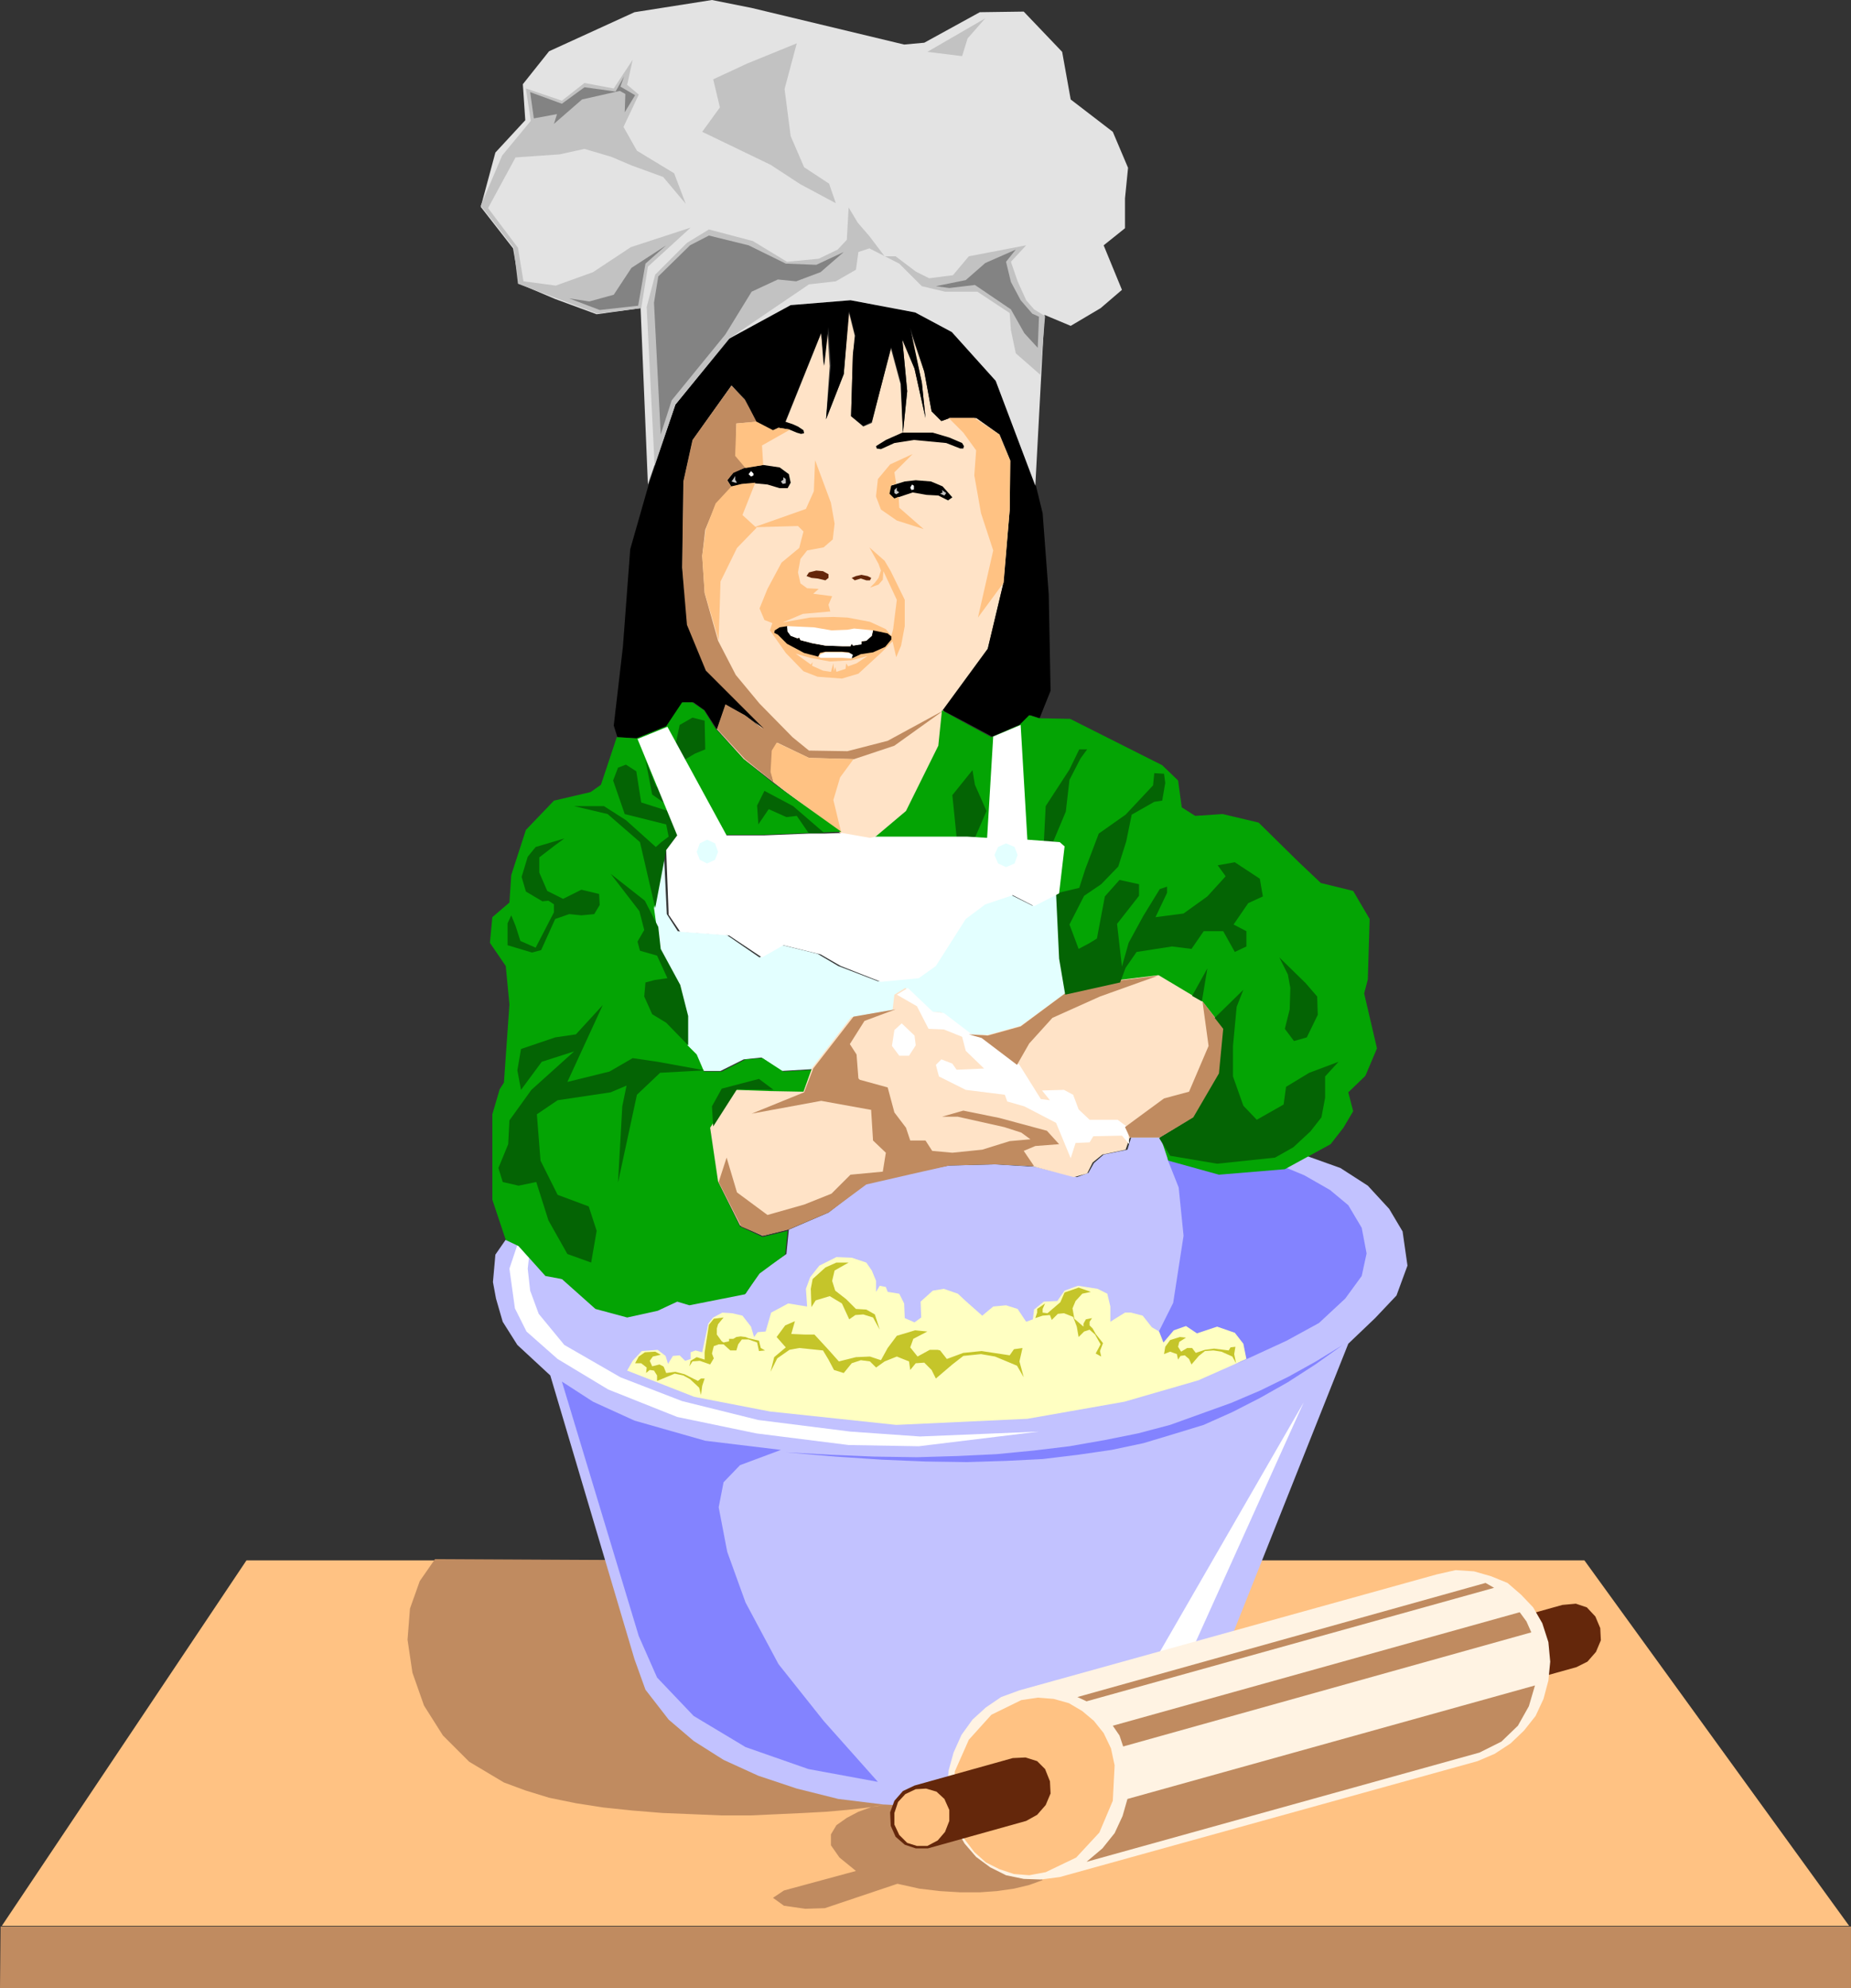 <?xml version="1.0" encoding="UTF-8" standalone="no"?>
<svg
   version="1.0"
   width="129.724mm"
   height="139.281mm"
   id="svg83"
   sodipodi:docname="Girl Cooking.wmf"
   xmlns:inkscape="http://www.inkscape.org/namespaces/inkscape"
   xmlns:sodipodi="http://sodipodi.sourceforge.net/DTD/sodipodi-0.dtd"
   xmlns="http://www.w3.org/2000/svg"
   xmlns:svg="http://www.w3.org/2000/svg">
  <rect width="100%" height="100%" fill="#333333" stroke="none"/>
  <sodipodi:namedview
     id="namedview83"
     pagecolor="#ffffff"
     bordercolor="#000000"
     borderopacity="0.25"
     inkscape:showpageshadow="2"
     inkscape:pageopacity="0.0"
     inkscape:pagecheckerboard="0"
     inkscape:deskcolor="#d1d1d1"
     inkscape:document-units="mm" />
  <defs
     id="defs1">
    <pattern
       id="WMFhbasepattern"
       patternUnits="userSpaceOnUse"
       width="6"
       height="6"
       x="0"
       y="0" />
  </defs>
  <path
     style="fill:#ffc283;fill-opacity:1;fill-rule:evenodd;stroke:none"
     d="M 65.286,413.151 H 419.675 l 70.134,96.784 H 0.485 Z"
     id="path1" />
  <path
     style="fill:#c08b60;fill-opacity:1;fill-rule:evenodd;stroke:none"
     d="m 208.949,413.312 -93.728,-0.485 -4.04,5.817 -2.586,7.271 -0.646,8.24 1.293,8.725 3.07,8.725 5.01,7.917 6.949,6.948 9.211,5.494 5.656,2.1 6.302,1.939 7.11,1.454 7.272,1.131 7.757,0.808 7.918,0.646 7.918,0.323 7.757,0.323 h 7.595 l 7.11,-0.323 6.949,-0.323 5.979,-0.323 5.494,-0.485 4.363,-0.485 3.555,-0.485 2.424,-0.485 -3.717,0.646 -3.555,1.293 -3.07,1.616 -2.747,1.939 -1.454,2.424 v 2.908 l 2.262,3.232 4.363,3.555 -19.069,5.17 -2.909,1.939 2.909,2.1 5.656,0.808 5.171,-0.162 19.23,-6.463 5.818,1.293 5.494,0.646 5.333,0.323 h 5.171 l 4.525,-0.323 4.525,-0.646 4.04,-0.969 3.555,-1.293 z"
     id="path2" />
  <path
     style="fill:#c2c2ff;fill-opacity:1;fill-rule:evenodd;stroke:none"
     d="m 170.973,447.405 -2.909,-8.079 -22.301,-75.133 -8.726,-8.079 -3.878,-6.14 -1.778,-6.14 -0.808,-4.363 0.646,-7.271 2.909,-4.201 3.394,1.777 6.949,7.594 4.525,1.293 8.888,7.594 8.403,2.262 8.242,-1.777 5.01,-2.262 3.394,0.646 14.544,-2.585 3.717,-5.655 7.11,-4.847 0.646,-6.463 10.504,-4.524 10.019,-7.756 11.797,-2.747 10.019,-1.939 12.282,-0.323 10.666,0.646 10.989,2.747 3.07,-1.131 1.454,-2.585 2.586,-2.262 6.302,-1.293 0.97,-3.232 h 8.08 l 1.939,5.332 13.574,3.878 17.453,-1.616 5.333,-2.747 9.05,3.232 7.272,4.686 5.656,6.14 3.555,5.978 1.293,9.048 -2.909,7.917 -5.656,5.978 -7.11,6.786 -34.098,85.635 -3.394,7.594 -4.848,6.301 -6.949,5.655 -7.918,5.009 -9.211,4.201 -10.181,3.555 -10.989,2.585 -11.474,1.454 -12.282,0.646 -11.958,-0.646 -11.797,-1.454 -10.989,-2.747 -10.181,-3.393 -9.211,-4.201 -7.918,-5.009 -6.626,-5.655 z"
     id="path3" />
  <path
     style="fill:#ffe3c7;fill-opacity:1;fill-rule:evenodd;stroke:none"
     d="m 240.461,214.735 8.565,-17.289 0.97,-9.371 11.635,-16.158 4.202,-17.612 1.778,-19.389 v -12.926 l -2.909,-6.948 -6.141,-4.363 h -6.949 l -2.262,0.808 -2.586,-2.585 -1.939,-10.502 -3.878,-11.31 3.232,14.219 0.97,9.371 -2.909,-13.088 -3.232,-7.594 1.293,13.572 -1.131,11.149 -0.646,-13.088 -2.586,-9.533 -5.01,19.874 -2.262,0.969 -3.232,-2.747 0.485,-16.158 0.485,-5.17 -1.616,-6.463 -1.293,16.642 -4.686,11.957 0.97,-14.057 -0.646,-10.179 -0.97,10.179 -0.646,-8.725 -9.534,23.752 -3.232,2.1 -4.363,-2.1 -3.394,-6.301 -3.232,-3.555 -10.342,14.38 -2.424,10.987 -0.323,22.782 0.97,15.35 5.333,12.118 14.867,15.35 -4.525,-3.716 -5.171,-2.585 -2.262,6.301 7.11,7.917 10.989,8.564 13.736,10.341 1.131,0.808 7.595,1.293 0.808,-0.162 0.808,-0.162 z"
     id="path4" />
  <path
     style="fill:#000000;fill-opacity:1;fill-rule:evenodd;stroke:none"
     d="m 242.561,127.161 4.04,0.323 3.07,1.293 2.586,2.908 -1.131,0.808 -2.586,-1.293 -3.07,-0.162 -3.717,-0.646 -3.878,1.293 -0.97,0.323 -1.616,-1.131 0.646,-2.262 3.717,-1.131 z"
     id="path5" />
  <path
     style="fill:#000000;fill-opacity:1;fill-rule:evenodd;stroke:none"
     d="m 202.161,123.121 -4.686,0.646 -3.232,1.293 -1.616,2.1 1.131,1.777 2.586,-0.646 3.555,-0.323 3.394,0.323 3.232,0.969 h 2.101 l 0.808,-1.454 -0.485,-2.262 -2.424,-1.777 z"
     id="path6" />
  <path
     style="fill:#c08b60;fill-opacity:1;fill-rule:evenodd;stroke:none"
     d="m 195.051,112.134 -0.162,8.564 2.586,3.07 -3.232,1.454 -1.616,1.939 1.131,1.777 -4.202,4.686 -2.747,6.625 -0.808,6.948 0.646,9.856 3.555,12.603 4.686,9.048 6.302,7.594 8.726,8.887 4.363,3.555 10.181,0.162 10.666,-2.747 14.867,-8.079 -13.09,9.371 -10.666,3.555 -11.958,-0.323 -8.403,-4.039 -1.131,2.1 -0.485,5.655 0.646,2.747 -7.595,-6.14 -7.434,-8.079 2.262,-6.463 5.171,2.908 4.848,3.716 -15.19,-15.35 -5.171,-12.28 -1.131,-15.188 0.323,-22.782 2.424,-10.987 10.342,-14.38 3.555,3.716 3.232,5.817 z"
     id="path7" />
  <path
     style="fill:#ffc283;fill-opacity:1;fill-rule:evenodd;stroke:none"
     d="m 212.019,154.467 -0.646,-2.908 0.646,-3.555 1.778,-2.262 4.363,-0.808 2.424,-2.1 0.485,-4.201 -0.97,-5.494 -4.202,-11.31 -0.323,8.24 -2.101,4.686 -13.736,4.847 11.635,-0.323 1.454,1.454 -1.131,4.363 -4.686,3.878 -3.717,6.948 -2.101,5.17 1.293,3.07 2.101,0.808 -0.646,1.939 4.202,5.978 4.686,4.847 3.717,1.454 6.464,0.485 4.363,-1.293 5.979,-5.494 3.07,-3.07 0.97,4.201 1.293,-3.07 0.97,-5.17 v -6.948 l -3.717,-7.594 -1.616,-2.747 -4.04,-3.555 2.424,4.363 0.646,1.777 -0.646,1.939 -0.97,1.293 -1.293,1.293 2.262,-0.808 1.131,-1.293 0.162,-2.262 3.555,7.594 -0.97,7.756 -0.485,1.777 -1.454,-1.777 -4.202,-1.939 -5.979,-1.131 -3.717,-0.162 -6.141,0.162 -7.272,1.293 5.333,-2.262 7.272,-0.646 -0.485,-1.777 0.97,-2.262 -5.01,-0.646 1.454,-1.293 -3.07,-0.162 z"
     id="path8" />
  <path
     style="fill:#64270b;fill-opacity:1;fill-rule:evenodd;stroke:none"
     d="m 213.635,152.528 1.293,0.485 1.616,0.162 2.101,0.485 0.808,-0.646 v -0.969 l -1.454,-0.808 -1.778,-0.162 -1.939,0.485 z"
     id="path9" />
  <path
     style="fill:#64270b;fill-opacity:1;fill-rule:evenodd;stroke:none"
     d="m 225.593,153.013 1.131,-0.485 1.454,-0.323 1.616,0.323 0.97,0.485 -0.323,0.646 h -0.97 l -1.454,-0.485 -1.616,0.485 z"
     id="path10" />
  <path
     style="fill:#ffffff;fill-opacity:1;fill-rule:evenodd;stroke:none"
     d="m 241.592,128.292 0.485,0.323 v 0.969 l -0.646,0.162 -0.323,-0.646 z"
     id="path11" />
  <path
     style="fill:#ffffff;fill-opacity:1;fill-rule:evenodd;stroke:none"
     d="m 198.929,124.737 0.646,0.646 v 0.485 l -0.646,0.323 -0.646,-0.646 z"
     id="path12" />
  <path
     style="fill:#ffe3c7;fill-opacity:1;fill-rule:evenodd;stroke:none"
     d="m 229.795,173.695 -4.202,1.131 -5.818,0.323 -5.171,-0.969 -3.878,-1.131 4.04,2.908 0.485,-0.646 -0.162,0.969 2.909,1.293 2.101,0.323 0.646,-2.262 0.162,2.1 0.323,-1.131 0.323,1.293 2.424,-0.808 0.162,-1.454 0.485,0.808 2.262,-0.808 z"
     id="path13" />
  <path
     style="fill:#000000;fill-opacity:1;fill-rule:evenodd;stroke:none"
     d="m 231.249,166.908 3.878,0.808 0.162,0.162 0.808,0.646 v 0.808 l -1.616,1.939 -3.232,1.454 -3.232,0.485 -2.424,1.131 v -1.131 l -0.808,-0.485 -1.778,-0.162 h -4.363 l -1.454,0.323 -0.485,0.969 -3.717,-0.969 -4.525,-2.424 -2.424,-2.424 -0.97,-0.485 0.162,-0.646 1.293,-0.808 2.101,-0.323 v 1.454 l 0.97,1.131 1.616,0.646 0.485,-0.162 0.323,0.646 3.07,0.808 3.555,0.646 4.686,0.162 h 1.939 l 0.323,-0.646 0.485,0.485 2.101,-0.485 v -0.646 l 1.293,-0.162 1.454,-1.293 z"
     id="path14" />
  <path
     style="fill:#ffffff;fill-opacity:1;fill-rule:evenodd;stroke:none"
     d="m 231.249,166.908 -0.323,1.454 -1.454,1.293 -1.293,0.162 v 0.808 l -2.262,0.323 -0.323,-0.485 -0.323,0.646 h -2.101 l -4.525,-0.162 -3.555,-0.646 -3.07,-0.808 -0.323,-0.646 -0.485,0.162 -1.778,-0.646 -0.808,-1.131 -0.162,-1.454 7.11,0.323 4.686,0.808 4.202,-0.162 1.778,-0.323 z"
     id="path15" />
  <path
     style="fill:#ffffff;fill-opacity:1;fill-rule:evenodd;stroke:none"
     d="m 225.917,173.371 -0.97,-0.485 -1.939,-0.162 h -4.363 l -1.293,0.485 -0.485,0.646 0.485,0.323 h 3.232 2.424 l 2.586,0.162 z"
     id="path16" />
  <path
     style="fill:#000000;fill-opacity:1;fill-rule:evenodd;stroke:none"
     d="m 211.373,112.942 -1.454,-0.646 -1.939,-0.646 9.534,-23.59 0.808,8.725 1.131,-10.179 0.646,10.179 -1.293,14.219 4.686,-11.957 1.454,-16.642 1.616,6.463 -0.646,5.009 -0.485,16.319 3.232,2.585 2.262,-1.131 5.171,-19.712 2.586,9.695 0.485,12.926 1.131,-10.987 -1.293,-13.734 3.232,7.756 2.909,13.088 -0.97,-9.371 -3.07,-14.542 3.717,11.633 1.939,10.502 2.586,2.585 2.262,-0.808 h 7.11 l 6.141,4.363 2.747,6.786 -0.162,13.088 -1.616,19.228 -4.202,17.612 -11.958,16.319 6.464,3.393 6.626,3.555 7.595,-3.232 2.586,-2.424 2.424,0.808 2.909,-7.271 -0.485,-25.529 -1.616,-21.49 -1.778,-7.271 -10.504,-27.63 -11.635,-12.926 -9.696,-5.332 -17.13,-3.232 -15.998,1.293 -15.998,8.725 -14.544,17.612 -5.333,15.996 -1.778,5.332 -4.848,16.966 -1.939,25.852 -2.424,20.843 0.97,3.07 5.333,0.323 7.918,-3.07 4.202,-6.463 h 2.747 l 2.909,2.1 3.232,5.009 2.262,-6.625 5.171,2.908 5.01,3.555 -15.352,-15.35 -5.01,-12.118 -1.293,-15.188 0.323,-22.782 2.424,-10.987 10.342,-14.542 3.555,3.716 3.07,5.978 4.363,2.262 1.454,-0.646 2.909,0.485 1.939,0.808 1.131,0.323 0.808,-0.162 -0.162,-0.808 z"
     id="path17" />
  <path
     style="fill:#000000;fill-opacity:1;fill-rule:evenodd;stroke:none"
     d="m 247.086,114.558 h -8.08 l -4.363,1.939 -2.586,1.616 0.162,0.646 1.131,0.162 3.555,-1.616 5.171,-0.808 8.565,0.808 3.717,1.454 h 0.808 l 0.162,-0.646 -0.485,-0.808 -3.394,-1.454 z"
     id="path18" />
  <path
     style="fill:#c2c2c2;fill-opacity:1;fill-rule:evenodd;stroke:none"
     d="m 249.51,129.746 0.162,0.646 -0.646,0.323 1.131,0.485 0.485,-0.646 z"
     id="path19" />
  <path
     style="fill:#c2c2c2;fill-opacity:1;fill-rule:evenodd;stroke:none"
     d="m 237.552,129.1 v 0.808 l 0.646,0.485 -0.808,0.485 -0.485,-0.323 v -0.808 z"
     id="path20" />
  <path
     style="fill:#ffc283;fill-opacity:1;fill-rule:evenodd;stroke:none"
     d="m 241.753,120.213 -5.979,2.747 -3.232,3.878 -0.485,4.363 v 0.323 l 1.293,3.393 4.202,2.908 7.11,2.262 -6.464,-5.655 -0.162,-2.908 -1.131,0.485 -1.293,-1.293 0.485,-2.262 1.293,-0.323 -0.485,-3.07 z"
     id="path21" />
  <path
     style="fill:#c2c2c2;fill-opacity:1;fill-rule:evenodd;stroke:none"
     d="m 207.494,126.353 0.646,0.485 v 1.131 l -0.808,0.162 -0.485,-0.646 0.646,-0.485 z"
     id="path22" />
  <path
     style="fill:#c2c2c2;fill-opacity:1;fill-rule:evenodd;stroke:none"
     d="m 194.728,126.03 -0.485,0.808 -0.485,0.646 0.97,0.323 h 0.485 l -0.485,-0.808 z"
     id="path23" />
  <path
     style="fill:#ffc283;fill-opacity:1;fill-rule:evenodd;stroke:none"
     d="m 205.717,196.638 -1.293,2.1 -0.323,5.655 0.808,2.747 17.938,13.411 -2.101,-8.725 1.778,-5.978 3.555,-4.847 -11.797,-0.323 z"
     id="path24" />
  <path
     style="fill:#ffc283;fill-opacity:1;fill-rule:evenodd;stroke:none"
     d="m 265.832,154.305 1.616,-19.228 0.162,-13.088 -2.909,-6.948 -6.626,-4.363 h -6.787 l 3.878,3.878 3.394,4.686 -0.485,6.625 1.778,10.018 3.232,9.856 -4.04,17.773 z"
     id="path25" />
  <path
     style="fill:#e3e3e3;fill-opacity:1;fill-rule:evenodd;stroke:none"
     d="m 169.68,81.596 1.939,46.696 7.272,-21.166 14.221,-17.45 16.322,-8.887 15.837,-1.293 17.13,3.232 9.696,5.17 11.635,12.926 10.504,27.791 2.424,-45.241 6.949,2.908 7.918,-4.686 5.656,-4.847 -4.848,-11.795 5.656,-4.524 v -7.917 l 0.808,-8.079 -4.04,-9.533 L 283.608,26.337 281.345,13.734 271.164,3.07 259.529,3.232 244.824,11.31 239.491,11.795 199.091,2.1 188.587,0 168.064,3.232 145.44,13.572 l -6.949,8.725 0.646,9.533 -7.918,8.564 -3.878,14.38 8.565,10.987 1.616,9.371 9.534,4.039 10.989,4.039 z"
     id="path26" />
  <path
     style="fill:#e3ffff;fill-opacity:1;fill-rule:evenodd;stroke:none"
     d="m 273.427,239.779 -5.818,-2.908 -7.272,2.424 -5.333,4.039 -7.918,12.28 -4.363,3.232 -10.181,0.969 -10.504,-4.039 -5.494,-3.232 -9.858,-2.424 -5.494,3.393 -8.726,-5.978 -12.928,-0.969 -2.909,-4.524 -0.808,-16.966 -3.07,15.35 1.616,11.795 5.171,8.564 2.101,8.24 v 7.756 l 2.424,2.424 1.939,4.363 h 4.848 l 6.141,-3.07 4.686,-0.485 5.333,3.555 8.242,-0.485 10.342,-13.572 11.312,-1.777 0.162,-3.878 2.909,-1.939 6.302,6.14 3.07,0.323 7.595,5.655 4.686,0.323 9.211,-2.424 11.797,-8.887 -1.616,-9.371 -0.97,-17.127 z"
     id="path27" />
  <path
     style="fill:#8383ff;fill-opacity:1;fill-rule:evenodd;stroke:none"
     d="m 309.14,306.672 3.07,7.756 1.293,12.765 -2.747,17.773 -6.302,12.603 -10.019,12.118 16.483,-3.878 17.614,-5.17 12.282,-5.655 8.565,-4.686 6.949,-6.463 4.363,-5.978 1.293,-5.978 -1.293,-6.786 -3.555,-5.978 -4.848,-4.039 -6.787,-3.878 -5.818,-2.424 -17.291,1.616 z"
     id="path28" />
  <path
     style="fill:#ffffff;fill-opacity:1;fill-rule:evenodd;stroke:none"
     d="m 345.339,371.303 -35.714,79.172 -6.626,5.978 -9.858,5.332 z"
     id="path29" />
  <path
     style="fill:#8383ff;fill-opacity:1;fill-rule:evenodd;stroke:none"
     d="m 157.075,371.141 -8.242,-5.332 20.362,67.377 4.848,10.987 9.696,10.179 13.736,8.24 16.645,5.817 18.422,3.393 -14.382,-16.158 -11.958,-15.027 -8.726,-16.319 -4.848,-13.411 -2.262,-11.795 1.293,-6.625 4.363,-4.524 10.827,-4.039 -20.038,-2.424 -18.746,-5.332 z"
     id="path30" />
  <path
     style="fill:#ffffff;fill-opacity:1;fill-rule:evenodd;stroke:none"
     d="m 200.384,379.543 24.402,3.07 18.584,0.323 31.835,-3.878 -31.512,1.293 -18.422,-1.293 -24.402,-3.07 -20.2,-5.009 -16.322,-6.301 -14.867,-8.564 -6.787,-8.24 -2.262,-6.14 -0.646,-5.817 0.323,-2.908 -3.07,-3.393 -2.101,6.301 1.454,10.502 3.07,6.14 8.242,7.271 13.413,8.079 18.261,7.271 z"
     id="path31" />
  <path
     style="fill:#04a404;fill-opacity:1;fill-rule:evenodd;stroke:none"
     d="m 222.846,220.229 -18.099,-12.926 -7.757,-6.301 -7.434,-8.079 -3.07,-4.847 -3.07,-2.1 h -2.747 l -4.202,6.301 -7.918,3.232 -5.171,-0.323 -4.202,12.603 -2.747,1.939 -9.696,2.262 -7.434,7.756 -3.878,11.957 -0.485,7.271 -4.525,3.878 -0.646,6.786 4.202,6.14 0.97,10.179 -1.454,20.682 -1.131,1.777 -1.939,6.625 v 22.621 l 3.555,10.664 3.394,1.616 7.11,7.917 4.363,0.808 8.888,7.917 8.403,2.262 8.08,-1.777 5.171,-2.424 3.232,0.969 14.706,-2.908 3.878,-5.494 6.787,-5.009 0.646,-6.301 -6.626,1.616 -5.979,-2.747 -5.656,-11.633 -2.262,-14.542 6.949,-9.695 9.696,0.323 h 8.08 l 2.586,-5.978 -7.918,0.485 -5.494,-3.555 -4.525,0.323 -6.302,3.232 h -4.686 l -1.939,-4.524 -2.424,-2.424 v -7.756 l -2.101,-8.24 -5.171,-8.564 -1.616,-11.795 3.07,-15.673 2.909,-3.716 h 22.786 l 12.282,-0.485 3.878,-0.162 z"
     id="path32" />
  <path
     style="fill:#04a404;fill-opacity:1;fill-rule:evenodd;stroke:none"
     d="m 271.649,222.491 -15.837,-0.808 h -24.078 l 8.242,-6.948 8.565,-17.289 0.97,-9.371 6.464,3.555 6.626,3.555 7.434,-3.232 2.586,-2.585 2.586,0.808 8.242,0.162 24.402,12.28 4.202,4.039 0.97,7.109 3.555,2.262 7.272,-0.485 9.534,2.262 10.504,10.341 5.979,5.655 8.565,2.1 4.363,7.433 -0.485,15.996 -0.97,3.716 3.394,14.542 -3.07,7.271 -4.525,4.363 1.293,5.009 -2.586,4.363 -3.394,4.363 -12.12,6.625 -17.453,1.454 -13.413,-3.716 -1.778,-5.332 8.888,-5.494 6.787,-11.633 0.97,-11.795 -5.494,-7.109 -11.797,-7.109 -12.928,1.454 -11.312,3.07 -1.616,-9.21 -1.131,-17.45 1.778,-12.441 -1.293,-1.293 z"
     id="path33" />
  <path
     style="fill:#ffe3c7;fill-opacity:1;fill-rule:evenodd;stroke:none"
     d="m 298.152,304.41 -6.141,1.293 -2.586,2.1 -1.454,2.908 -3.555,0.969 -10.989,-2.908 -10.666,-0.646 -11.797,0.323 -9.858,2.262 -11.958,2.747 -10.019,7.433 -10.666,4.686 -6.464,1.616 -5.979,-2.747 -5.818,-11.633 -2.101,-14.219 6.626,-10.018 9.373,0.323 8.726,0.162 2.262,-6.301 10.342,-13.411 10.989,-1.939 0.485,-4.039 2.909,-1.777 6.464,6.301 3.07,0.162 7.272,5.817 5.01,0.162 8.726,-2.424 11.958,-8.725 11.312,-3.07 13.251,-1.616 11.635,6.948 5.656,7.271 -1.131,11.633 -6.787,11.795 -9.05,5.332 h -7.918 z"
     id="path34" />
  <path
     style="fill:#ffffff;fill-opacity:1;fill-rule:evenodd;stroke:none"
     d="m 247.086,267.894 2.909,0.323 7.434,5.655 3.232,0.969 9.373,7.109 5.656,9.048 2.424,0.323 -2.101,-2.585 5.818,-0.162 2.424,1.293 1.454,3.878 2.909,2.747 h 7.434 l 2.586,1.939 0.485,4.524 -1.939,-2.262 -7.595,0.162 -0.97,1.616 -3.717,0.162 -1.293,4.039 -3.878,-9.371 -8.403,-4.363 -4.525,-1.293 -0.646,-1.777 -10.342,-1.293 -7.11,-3.555 -0.808,-3.07 1.454,-1.454 2.909,1.131 1.131,1.616 7.272,-0.323 -4.848,-4.686 -0.97,-3.716 -4.848,-1.939 -4.04,-0.162 -3.07,-5.978 -5.333,-3.07 2.909,-1.777 z"
     id="path35" />
  <path
     style="fill:#ffffff;fill-opacity:1;fill-rule:evenodd;stroke:none"
     d="m 238.845,270.964 3.394,3.232 0.323,2.585 -1.778,2.747 h -2.586 l -1.939,-2.585 0.646,-4.201 z"
     id="path36" />
  <path
     style="fill:#c08b60;fill-opacity:1;fill-rule:evenodd;stroke:none"
     d="m 318.513,265.147 1.616,11.795 -5.171,12.118 -6.626,1.777 -10.342,7.594 1.293,2.747 h 7.918 l 9.05,-5.332 6.949,-11.795 0.97,-11.633 z"
     id="path37" />
  <path
     style="fill:#c08b60;fill-opacity:1;fill-rule:evenodd;stroke:none"
     d="m 306.716,258.361 -13.09,1.616 -11.312,2.908 -11.958,8.887 -8.726,2.424 -5.01,-0.323 3.394,0.969 9.373,7.109 3.232,-5.655 6.141,-6.786 12.605,-5.655 z"
     id="path38" />
  <path
     style="fill:#c08b60;fill-opacity:1;fill-rule:evenodd;stroke:none"
     d="m 260.176,304.41 7.272,-2.262 5.494,-0.485 -2.424,-1.777 -4.525,-1.454 -12.282,-2.747 h -4.202 l 5.656,-1.616 9.534,1.939 12.605,3.393 3.232,3.555 -6.302,0.485 -3.07,1.293 2.747,4.039 -10.666,-0.485 -11.797,0.323 -10.019,2.262 -11.958,2.747 -10.019,7.433 -10.666,4.524 -6.626,1.616 -5.818,-2.424 -5.979,-11.795 2.101,-6.463 2.747,9.21 8.08,5.978 9.696,-2.747 7.272,-2.908 5.01,-5.009 8.565,-0.808 0.808,-5.009 -3.394,-3.232 -0.485,-7.756 v -3.555 l -3.878,-5.009 8.242,2.262 1.778,6.625 3.07,4.039 1.131,3.393 h 4.04 l 1.778,2.747 5.333,0.485 z"
     id="path39" />
  <path
     style="fill:#c08b60;fill-opacity:1;fill-rule:evenodd;stroke:none"
     d="m 226.078,269.186 -10.666,13.734 -2.424,6.301 -13.898,5.655 18.422,-3.393 13.413,2.424 0.323,-3.393 -3.878,-5.009 -0.485,-6.301 -1.778,-2.747 3.878,-6.14 8.242,-3.07 z"
     id="path40" />
  <path
     style="fill:#046404;fill-opacity:1;fill-rule:evenodd;stroke:none"
     d="m 305.747,204.717 -0.323,3.232 -7.272,7.756 -7.11,5.009 -3.555,9.371 -1.616,5.009 -6.141,1.454 0.808,17.289 1.616,9.533 14.544,-3.232 1.454,-3.878 2.909,-4.201 9.373,-1.454 5.171,0.646 3.232,-4.686 h 5.171 l 3.07,5.494 3.07,-1.454 v -4.039 l -3.394,-1.777 3.878,-5.655 3.878,-1.777 -0.808,-4.686 -6.626,-4.363 -4.525,0.808 2.101,2.908 -4.848,5.332 -6.302,4.524 -7.434,0.969 3.07,-6.463 v -1.616 l -1.939,0.646 -4.363,7.109 -3.878,7.109 -1.778,6.301 -1.293,-11.31 5.818,-7.433 v -3.07 l -5.171,-1.131 -3.878,4.363 -2.101,11.149 -2.101,1.293 -2.747,1.454 -2.424,-6.463 3.878,-7.594 4.525,-3.07 4.525,-4.686 2.101,-6.625 1.454,-7.109 5.979,-3.393 2.101,-0.323 0.808,-4.686 -0.323,-2.424 z"
     id="path41" />
  <path
     style="fill:#046404;fill-opacity:1;fill-rule:evenodd;stroke:none"
     d="m 258.237,221.844 3.07,-7.109 -3.07,-6.948 -0.646,-3.878 -5.333,6.625 1.131,11.149 z"
     id="path42" />
  <path
     style="fill:#046404;fill-opacity:1;fill-rule:evenodd;stroke:none"
     d="m 276.497,222.975 0.485,-9.533 6.302,-9.695 2.586,-5.332 h 2.101 l -1.778,2.424 -2.909,5.655 -0.97,8.402 -3.394,8.079 z"
     id="path43" />
  <path
     style="fill:#046404;fill-opacity:1;fill-rule:evenodd;stroke:none"
     d="m 329.34,262.077 -7.595,7.433 2.262,2.908 -1.131,11.795 -6.787,11.633 -9.05,5.494 2.909,4.686 12.443,2.1 15.352,-1.616 4.848,-2.747 4.525,-4.201 2.909,-3.716 0.97,-5.17 v -5.655 l 3.555,-3.878 -7.757,2.908 -6.141,3.716 -0.646,4.686 -7.11,4.039 -3.555,-3.716 -2.747,-7.756 v -8.079 l 0.97,-10.341 z"
     id="path44" />
  <path
     style="fill:#046404;fill-opacity:1;fill-rule:evenodd;stroke:none"
     d="m 338.875,253.513 6.949,6.786 3.07,3.555 0.162,4.847 -2.909,5.978 -3.394,0.969 -2.424,-3.232 1.293,-5.17 0.162,-5.655 -0.646,-3.555 z"
     id="path45" />
  <path
     style="fill:#046404;fill-opacity:1;fill-rule:evenodd;stroke:none"
     d="m 319.806,256.422 -1.454,8.725 -2.586,-1.454 z"
     id="path46" />
  <path
     style="fill:#046404;fill-opacity:1;fill-rule:evenodd;stroke:none"
     d="m 218.321,220.552 -8.242,-7.109 -7.595,-4.039 -1.939,3.878 0.323,5.009 2.747,-4.039 4.686,2.1 2.747,-0.323 3.232,4.686 z"
     id="path47" />
  <path
     style="fill:#046404;fill-opacity:1;fill-rule:evenodd;stroke:none"
     d="m 183.416,190.014 -3.394,1.939 -0.97,4.686 -2.424,3.555 0.646,9.533 2.424,-7.594 4.363,-2.585 2.747,-1.131 -0.162,-7.594 z"
     id="path48" />
  <path
     style="fill:#046404;fill-opacity:1;fill-rule:evenodd;stroke:none"
     d="m 186.486,221.198 -5.333,-6.625 -7.434,-6.463 -2.747,-6.948 1.778,9.21 7.757,5.494 -10.666,-3.393 -1.293,-8.24 -2.747,-1.777 -2.101,0.808 -1.293,3.393 3.07,8.887 10.989,2.747 0.646,3.232 -1.939,1.454 -1.454,1.293 -7.918,-7.109 -5.818,-3.716 h -7.918 l 8.888,2.1 8.565,7.433 4.04,17.45 2.909,-15.35 2.909,-3.878 z"
     id="path49" />
  <path
     style="fill:#046404;fill-opacity:1;fill-rule:evenodd;stroke:none"
     d="m 149.48,222.006 -7.595,2.262 -2.101,2.585 -1.616,5.332 1.131,3.878 4.363,2.585 1.616,-0.162 1.454,0.969 v 2.1 l -4.848,9.371 -4.04,-1.777 -1.293,-4.039 -1.131,-2.747 -0.97,2.1 v 5.817 l 6.464,1.939 2.424,-0.646 3.717,-8.24 3.717,-1.293 3.232,0.323 3.394,-0.323 1.454,-2.424 -0.162,-2.908 -4.686,-1.131 -4.848,2.424 -4.202,-2.1 -2.101,-4.847 v -4.039 l 4.202,-3.232 z"
     id="path50" />
  <path
     style="fill:#046404;fill-opacity:1;fill-rule:evenodd;stroke:none"
     d="m 161.761,231.377 9.05,7.109 3.555,6.948 0.646,5.817 5.171,9.533 2.101,8.24 v 7.756 l -5.818,-5.978 -3.717,-2.262 -2.101,-4.686 0.323,-3.716 2.424,-0.646 3.394,-0.485 -2.747,-5.978 -4.525,-1.293 -0.646,-2.424 1.778,-3.07 -1.293,-5.009 z"
     id="path51" />
  <path
     style="fill:#046404;fill-opacity:1;fill-rule:evenodd;stroke:none"
     d="m 186.648,283.405 -11.797,0.646 -6.141,5.817 -5.01,23.267 1.131,-20.197 1.131,-5.494 -4.202,1.777 -14.059,2.1 -5.494,3.716 0.97,12.28 4.525,9.048 8.242,3.07 2.101,6.463 -1.454,8.402 -6.302,-2.262 -5.01,-8.887 -3.232,-10.179 -4.686,0.969 -4.202,-0.969 -1.131,-3.716 2.586,-6.301 0.323,-6.301 5.818,-8.079 11.312,-10.179 -8.565,2.747 -5.494,7.433 -0.97,-5.17 0.97,-5.655 9.05,-3.07 5.494,-0.808 7.11,-7.756 -9.373,20.359 11.15,-2.747 6.141,-3.555 6.626,0.969 z"
     id="path52" />
  <path
     style="fill:#046404;fill-opacity:1;fill-rule:evenodd;stroke:none"
     d="m 204.909,288.575 -3.878,-2.908 -9.858,2.585 -2.586,4.686 0.323,5.332 6.302,-9.856 z"
     id="path53" />
  <path
     style="fill:#ffc283;fill-opacity:1;fill-rule:evenodd;stroke:none"
     d="m 204.747,113.911 -4.363,-2.262 -5.333,0.485 -0.323,8.564 2.747,3.232 4.686,-0.808 -0.323,-5.17 7.434,-4.201 -3.07,-0.485 z"
     id="path54" />
  <path
     style="fill:#ffc283;fill-opacity:1;fill-rule:evenodd;stroke:none"
     d="m 196.505,128.13 -2.747,0.646 -4.202,4.524 -2.586,6.786 -0.97,7.109 0.646,9.695 3.717,12.603 0.485,-15.511 4.363,-8.887 5.171,-5.332 -3.717,-3.393 3.394,-8.564 z"
     id="path55" />
  <path
     style="fill:#ffffff;fill-opacity:1;fill-rule:evenodd;stroke:none"
     d="m 179.376,221.198 -2.909,3.878 0.646,17.127 3.07,4.524 12.928,0.969 8.726,5.817 5.656,-3.232 9.858,2.424 5.333,3.07 10.666,4.201 10.019,-0.969 4.525,-3.232 7.918,-12.441 5.171,-3.878 7.272,-2.424 5.656,2.908 6.626,-3.393 1.454,-12.441 -1.293,-1.131 -8.565,-0.646 -1.778,-30.376 -7.272,3.07 -1.616,26.822 -5.333,-0.323 h -24.078 l -1.616,0.323 -7.434,-1.293 -4.525,0.162 h -4.04 l -12.12,0.485 h -9.858 l -15.675,-28.761 -7.918,3.232 z"
     id="path56" />
  <path
     style="fill:#e3ffff;fill-opacity:1;fill-rule:evenodd;stroke:none"
     d="m 266.478,223.299 -2.101,0.969 -0.97,2.1 0.97,2.262 2.101,0.969 2.262,-0.969 0.808,-2.262 -0.808,-2.1 z"
     id="path57" />
  <path
     style="fill:#e3ffff;fill-opacity:1;fill-rule:evenodd;stroke:none"
     d="m 187.294,222.329 -1.939,0.969 -0.808,2.262 0.808,2.1 1.939,0.969 2.101,-0.969 0.808,-2.1 -0.808,-2.262 z"
     id="path58" />
  <path
     style="fill:#c2c2c2;fill-opacity:1;fill-rule:evenodd;stroke:none"
     d="m 171.296,81.273 2.101,42.01 5.494,-16.158 14.221,-17.45 21.17,-14.38 7.11,-0.808 5.333,-3.07 0.646,-4.686 2.909,-0.969 7.918,4.039 5.979,5.978 6.141,1.454 h 8.565 l 8.565,5.655 0.323,4.524 1.293,6.14 6.464,5.655 1.293,-15.511 -2.909,-1.777 -2.101,-2.424 -2.262,-5.009 -1.778,-5.17 4.04,-4.363 -15.19,2.908 -4.202,5.009 -6.302,0.808 -3.555,-1.777 -5.333,-4.039 h -2.909 l -4.04,-5.332 -3.07,-3.555 -2.424,-4.039 -0.485,8.564 -2.424,2.585 -5.01,2.424 -8.403,0.808 -9.05,-5.494 -11.635,-3.07 -5.818,3.555 -8.403,8.402 z"
     id="path59" />
  <path
     style="fill:#c2c2c2;fill-opacity:1;fill-rule:evenodd;stroke:none"
     d="m 167.094,65.438 -10.019,6.625 -9.858,3.555 -8.565,-1.131 -1.454,-8.887 -7.918,-10.502 7.272,-13.411 11.635,-0.808 6.626,-1.454 7.11,2.1 5.333,2.262 8.403,3.07 5.979,7.109 -3.07,-8.079 -9.858,-5.978 -3.555,-6.301 4.04,-8.564 -3.07,-2.585 1.454,-6.625 -5.01,7.594 -7.757,-1.454 -5.979,4.686 -9.534,-3.232 1.293,8.564 -7.595,9.21 -5.656,13.249 8.726,11.149 1.131,9.533 21.008,7.917 11.635,-1.454 1.778,-10.987 11.312,-10.341 z"
     id="path60" />
  <path
     style="fill:#c2c2c2;fill-opacity:1;fill-rule:evenodd;stroke:none"
     d="m 221.392,53.805 -1.778,-5.17 -6.626,-4.363 -3.555,-8.24 -1.616,-12.441 3.232,-12.118 -13.09,5.332 -9.05,4.201 1.778,7.433 -4.686,6.463 18.099,8.725 7.918,5.17 z"
     id="path61" />
  <path
     style="fill:#c2c2c2;fill-opacity:1;fill-rule:evenodd;stroke:none"
     d="m 245.632,13.734 9.211,1.131 1.454,-4.686 4.686,-5.332 z"
     id="path62" />
  <path
     style="fill:#838383;fill-opacity:1;fill-rule:evenodd;stroke:none"
     d="m 217.352,72.063 -6.464,2.424 -4.848,-0.485 -6.949,3.232 -6.949,11.31 -14.221,17.45 -2.909,9.048 -1.778,-34.9 1.131,-6.948 8.403,-8.24 5.01,-2.585 10.504,2.585 9.858,4.847 8.08,0.323 7.272,-3.393 z"
     id="path63" />
  <path
     style="fill:#838383;fill-opacity:1;fill-rule:evenodd;stroke:none"
     d="m 176.467,64.954 -5.494,4.847 -1.939,11.149 -10.181,1.131 -8.08,-3.07 5.333,0.808 6.464,-1.777 4.686,-7.109 z"
     id="path64" />
  <path
     style="fill:#838383;fill-opacity:1;fill-rule:evenodd;stroke:none"
     d="m 275.204,83.858 -1.778,-0.808 -3.07,-3.555 -2.586,-4.847 -1.293,-5.332 2.586,-3.232 -8.08,3.555 -5.171,4.524 -7.918,1.616 3.555,0.485 6.787,-0.808 9.534,6.463 3.555,6.301 3.555,3.878 z"
     id="path65" />
  <path
     style="fill:#838383;fill-opacity:1;fill-rule:evenodd;stroke:none"
     d="m 140.43,24.398 8.403,3.07 5.979,-4.363 8.242,1.131 2.262,-4.039 -0.97,2.747 3.878,2.262 -2.747,4.524 0.162,-4.847 -1.454,-0.808 -10.019,2.262 -7.434,6.463 0.808,-2.585 -6.141,1.131 z"
     id="path66" />
  <path
     style="fill:#ffffc2;fill-opacity:1;fill-rule:evenodd;stroke:none"
     d="m 330.148,359.831 -0.808,-4.039 -2.262,-2.908 -4.686,-1.616 -5.333,1.777 -2.909,-1.939 -3.232,1.131 -2.747,3.232 -1.131,-2.908 -1.939,-1.131 -2.424,-3.07 -3.07,-0.808 h -1.616 l -2.101,1.293 -1.778,1.131 v -4.039 l -0.808,-3.393 -2.586,-1.293 -5.171,-0.808 -3.555,1.293 -1.939,2.747 -3.555,0.162 -2.586,2.1 -0.323,2.585 -1.778,0.646 -2.262,-3.393 -3.07,-0.969 -3.394,0.323 -2.909,2.424 -4.202,-3.716 -2.262,-2.1 -3.717,-1.293 -2.909,0.485 -3.232,2.908 0.162,4.201 -1.778,1.293 -2.586,-1.131 -0.162,-3.878 -1.293,-2.585 -3.07,-0.485 -0.485,-1.293 -1.616,-0.323 -0.97,1.616 v -2.908 l -1.131,-2.747 -1.454,-2.1 -3.878,-1.293 -4.04,-0.162 -4.525,2.262 -2.424,3.07 -1.131,3.07 0.323,4.686 -5.01,-0.808 -4.525,2.424 -1.454,5.009 -2.101,0.162 -0.97,1.293 -0.808,-2.747 -2.262,-2.908 -2.747,-0.646 -2.586,-0.162 -2.424,1.293 -1.293,1.616 -1.616,7.594 -1.778,-0.485 -1.293,0.485 v 1.777 l -1.454,0.485 -1.454,-1.454 -1.778,0.162 -1.293,2.1 -0.646,-2.1 -2.101,-1.616 -4.202,0.323 -2.424,2.585 -1.454,2.585 17.776,6.948 20.038,3.878 33.451,3.555 34.744,-1.616 25.694,-4.524 19.554,-5.655 z"
     id="path67" />
  <path
     style="fill:#c5c52a;fill-opacity:1;fill-rule:evenodd;stroke:none"
     d="m 221.553,334.302 -2.909,1.293 -3.394,3.07 -0.485,2.585 0.162,4.847 1.131,-1.777 3.717,-1.131 3.232,1.939 1.939,4.201 1.616,-1.131 2.101,-0.162 2.586,0.808 1.778,3.232 -1.293,-4.039 -2.262,-1.293 -2.747,-0.162 -2.586,-2.585 -2.909,-2.262 -0.808,-2.585 0.646,-2.747 3.717,-2.1 z"
     id="path68" />
  <path
     style="fill:#c5c52a;fill-opacity:1;fill-rule:evenodd;stroke:none"
     d="m 191.657,348.843 -2.586,0.323 -1.293,1.616 -1.131,7.271 v 1.939 l -2.101,-0.646 -1.616,0.969 -0.323,1.454 0.808,-1.293 1.939,-0.162 2.747,0.969 0.97,-1.616 -0.485,-1.293 0.485,-1.939 1.293,-0.485 h 1.293 l 1.778,1.616 h 1.616 l 0.485,-1.616 0.97,-1.293 h 1.778 l 2.262,0.808 0.485,2.262 1.616,-0.162 -1.131,-0.646 -0.485,-1.939 -2.747,-0.646 -0.808,-0.323 -1.293,-0.162 -1.131,0.162 -0.808,0.485 h -1.131 v 0.646 l -1.454,0.323 -0.485,-0.323 -1.293,-1.777 v -1.616 l 0.323,-1.131 z"
     id="path69" />
  <path
     style="fill:#c5c52a;fill-opacity:1;fill-rule:evenodd;stroke:none"
     d="m 288.94,342.057 -3.232,-1.131 -3.717,1.293 -1.131,2.585 -3.394,2.908 -1.293,-0.162 v -0.969 l 0.646,-1.454 -2.101,1.454 v 0.969 l -0.485,1.454 1.939,-0.646 1.939,-0.162 0.485,1.293 1.616,-1.616 1.616,-0.162 2.424,0.969 0.97,2.585 0.485,2.747 1.454,-1.454 1.454,-0.485 1.454,1.293 1.454,2.585 -1.293,2.424 1.454,0.808 -0.323,-1.454 0.808,-2.1 -1.939,-2.424 -0.808,-1.454 -0.808,-0.808 v -0.969 l 0.646,-0.969 -1.616,0.323 -0.646,1.131 v 0.808 l -2.424,-2.1 -0.485,-2.747 0.808,-1.939 1.778,-1.939 z"
     id="path70" />
  <path
     style="fill:#c5c52a;fill-opacity:1;fill-rule:evenodd;stroke:none"
     d="m 211.696,356.922 6.302,0.646 1.454,2.424 1.454,2.747 2.586,0.808 2.101,-2.585 2.424,-0.808 2.424,0.323 1.616,1.616 2.262,-1.616 3.232,-1.293 3.232,1.293 0.323,2.262 1.454,-1.777 2.262,-0.162 1.939,1.939 1.131,2.262 4.363,-3.716 2.909,-2.262 4.686,-0.485 3.717,0.646 5.818,2.424 1.778,3.07 -1.131,-4.201 0.808,-3.555 -2.262,0.323 -1.131,1.616 -7.434,-1.131 -4.848,0.485 -4.363,1.616 -1.778,-2.262 -0.646,-0.162 h -2.101 l -3.232,1.777 -1.939,-2.424 0.808,-2.262 3.717,-1.939 -3.232,-0.323 -4.848,1.454 -2.424,3.232 -1.778,3.232 -2.909,-0.969 -3.717,0.162 -4.525,1.131 -2.586,-2.908 -3.878,-4.201 h -2.424 l -3.717,-0.162 0.97,-3.393 -2.586,1.131 -2.262,3.07 2.424,2.747 -3.07,2.585 -0.97,3.878 1.778,-3.555 3.232,-2.262 z"
     id="path71" />
  <path
     style="fill:#c5c52a;fill-opacity:1;fill-rule:evenodd;stroke:none"
     d="m 308.332,358.538 1.616,-0.646 1.778,0.646 0.323,1.454 0.646,-0.969 1.131,-0.162 1.131,0.969 0.646,1.454 1.939,-2.262 1.616,-1.293 2.262,-0.162 2.101,0.323 2.909,1.293 0.97,1.777 -0.485,-2.424 0.323,-1.939 -1.293,0.162 -0.485,0.808 -3.878,-0.485 -2.424,0.323 -2.424,0.808 -0.97,-1.293 h -0.162 -1.131 l -1.616,0.969 -0.808,-1.293 0.323,-1.293 1.778,-1.131 -1.616,-0.162 -2.586,0.808 -1.293,1.777 z"
     id="path72" />
  <path
     style="fill:#c5c52a;fill-opacity:1;fill-rule:evenodd;stroke:none"
     d="m 168.225,360.962 h 1.616 l 1.454,1.131 -0.162,1.454 0.97,-0.808 1.131,0.162 0.808,1.293 v 1.454 l 2.747,-1.131 1.939,-0.808 2.262,0.485 1.778,0.969 2.424,2.262 0.485,1.939 0.323,-2.424 0.646,-1.939 h -0.97 l -0.808,0.646 -3.555,-1.777 -2.424,-0.646 -2.424,0.323 -0.646,-1.616 -0.162,-0.162 -0.97,-0.485 -1.939,0.485 -0.646,-1.454 0.808,-1.131 2.101,-0.485 -1.454,-0.808 -2.747,0.162 -1.616,1.131 z"
     id="path73" />
  <path
     style="fill:#64270b;fill-opacity:1;fill-rule:evenodd;stroke:none"
     d="m 417.574,441.427 2.909,-1.454 2.262,-2.585 1.293,-3.07 -0.162,-3.232 -1.293,-3.07 -2.262,-2.424 -2.909,-0.969 -3.555,0.323 -26.018,7.271 -3.07,1.454 -2.101,2.585 -1.293,3.07 0.162,3.555 1.293,2.908 2.424,2.1 3.07,0.969 3.232,-0.162 z"
     id="path74" />
  <path
     style="fill:#fff3e3;fill-opacity:1;fill-rule:evenodd;stroke:none"
     d="m 270.033,447.567 110.534,-30.7 5.01,-1.131 4.848,0.323 4.525,1.293 4.363,1.777 3.555,3.07 3.232,3.393 2.424,4.201 1.616,5.009 0.485,5.17 -0.485,5.009 -1.293,4.847 -2.101,4.524 -3.07,3.878 -3.555,3.393 -4.202,2.747 -4.525,1.939 -110.696,30.7 -5.01,0.646 -4.525,-0.162 -4.686,-0.969 -4.202,-2.1 -3.717,-2.747 -3.07,-3.555 -2.424,-4.201 -1.616,-4.847 v -0.162 l -0.646,-5.17 0.485,-5.009 1.293,-4.686 2.101,-4.686 2.909,-4.039 3.555,-3.232 4.04,-2.747 z"
     id="path75" />
  <path
     style="fill:#ffc283;fill-opacity:1;fill-rule:evenodd;stroke:none"
     d="m 270.518,450.152 4.363,-0.646 4.202,0.323 4.04,1.131 3.555,2.1 3.07,2.585 2.586,3.232 1.939,4.039 0.97,4.524 -0.485,9.371 -3.555,8.402 -6.141,6.625 -8.08,3.878 -4.363,0.808 -4.04,-0.323 -3.878,-1.293 -3.555,-1.777 -3.07,-2.747 -2.586,-3.393 -1.778,-4.039 -1.131,-4.524 0.323,-9.371 3.717,-8.402 5.979,-6.625 z"
     id="path76" />
  <path
     style="fill:#64270b;fill-opacity:1;fill-rule:evenodd;stroke:none"
     d="m 271.811,482.144 2.909,-1.616 2.262,-2.585 1.293,-3.07 -0.162,-3.232 -1.293,-3.232 -2.101,-2.1 -3.07,-0.969 -3.394,0.162 -26.018,7.271 -3.07,1.454 -2.262,2.585 -1.131,3.07 0.162,3.555 1.293,2.908 2.424,2.1 2.909,0.969 h 3.232 z"
     id="path77" />
  <path
     style="fill:#ffc283;fill-opacity:1;fill-rule:evenodd;stroke:none"
     d="m 242.561,473.742 2.747,-0.162 2.747,0.808 2.101,1.939 1.293,2.908 v 2.908 l -1.131,2.908 -1.939,2.262 -2.747,1.454 h -2.747 l -2.586,-0.808 -2.101,-2.1 -1.293,-2.747 v -3.07 l 0.97,-2.908 1.939,-2.1 z"
     id="path78" />
  <path
     style="fill:#c08b60;fill-opacity:1;fill-rule:evenodd;stroke:none"
     d="m 406.585,446.274 -1.616,5.494 -2.909,5.17 -4.363,4.201 -5.818,2.908 -104.07,28.922 4.202,-3.555 3.232,-4.039 2.101,-4.524 1.293,-4.524 z"
     id="path79" />
  <path
     style="fill:#c08b60;fill-opacity:1;fill-rule:evenodd;stroke:none"
     d="m 294.758,456.938 107.787,-30.053 1.778,2.424 1.293,2.908 -108.11,30.215 -0.97,-2.908 z"
     id="path80" />
  <path
     style="fill:#c08b60;fill-opacity:1;fill-rule:evenodd;stroke:none"
     d="m 285.385,449.344 108.11,-30.215 2.262,1.293 -107.949,30.053 z"
     id="path81" />
  <path
     style="fill:#c08b60;fill-opacity:1;fill-rule:evenodd;stroke:none"
     d="M 0.162,510.097 H 490.294 v 16.319 H 0 Z"
     id="path82" />
  <path
     style="fill:#8383ff;fill-opacity:1;fill-rule:evenodd;stroke:none"
     d="m 355.681,356.114 -7.11,4.363 -7.272,4.039 -7.595,3.716 -7.595,3.232 -8.08,2.908 -8.08,2.908 -8.565,2.262 -8.888,1.777 -9.211,1.616 -9.373,1.131 -10.019,0.969 -10.181,0.485 -10.827,0.323 -11.15,-0.162 -11.474,-0.485 -12.12,-0.646 13.251,1.131 12.12,0.808 11.635,0.485 10.989,0.162 10.342,-0.323 9.696,-0.485 9.373,-1.131 8.888,-1.293 8.403,-1.777 8.08,-2.424 7.918,-2.424 7.595,-3.393 7.272,-3.716 7.434,-4.201 7.272,-4.686 z"
     id="path83" />
</svg>

